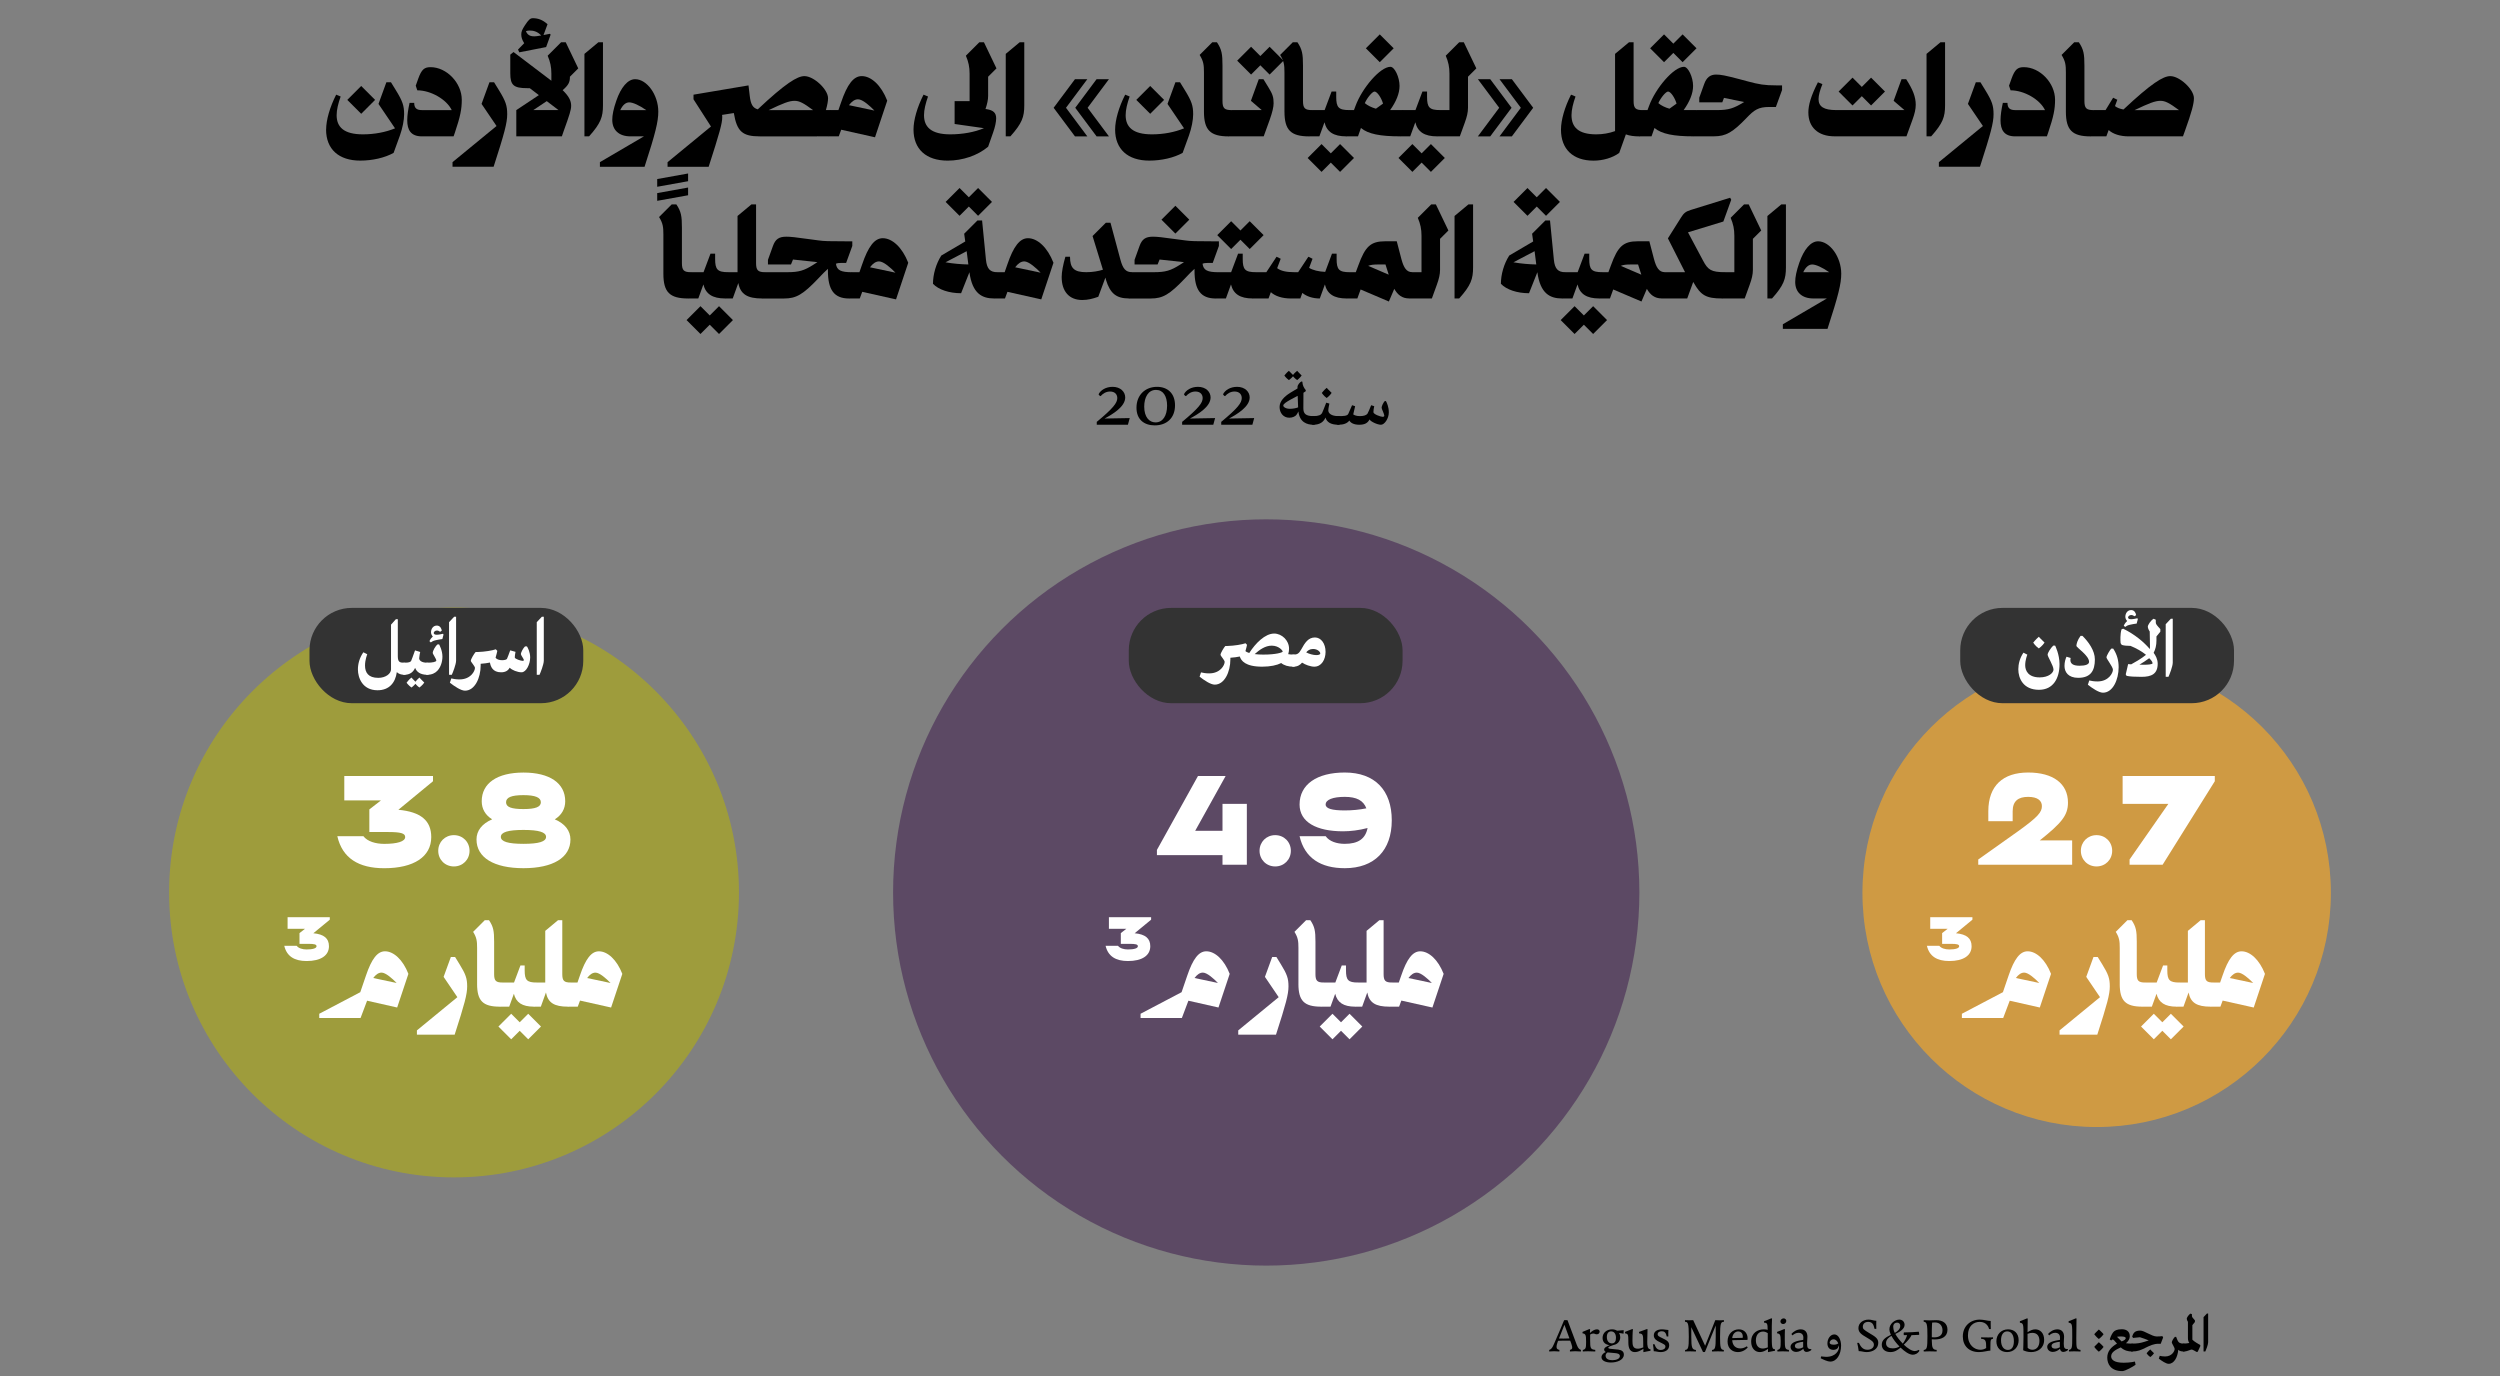 <?xml version="1.0" encoding="UTF-8"?>
<svg id="Layer_1" data-name="Layer 1" xmlns="http://www.w3.org/2000/svg" viewBox="0 0 1388 764">
  <rect x="0" y="0" width="1388" height="764" fill="#808080" stroke="none"/>
  <defs>
    <style>
      .cls-1 {
        fill: #fff;
      }

      .cls-2 {
        fill: #4e3359;
        opacity: .7;
      }

      .cls-3 {
        fill: #333;
      }

      .cls-4 {
        fill: #9e9c3c;
      }

      .cls-5 {
        fill: #cf9a43;
      }
    </style>
  </defs>
  <g>
    <path d="m865.03,744.41c-.57,1.5-.84,2.58-.84,3.36,0,1.05.51,1.5,1.59,1.68v.9s-2.04-.15-2.97-.15-2.7.15-2.7.15v-.87c1.68-.48,2.25-2.4,3.54-5.34,1.5-3.39,3.15-7.32,4.74-11.16.24-.06.57-.06.93-.06s.72,0,.96.06c2.91,7.83,3.12,8.37,4.65,12.36.69,1.83,1.23,3.66,2.79,4.11v.9s-2.28-.15-3.21-.15-2.88.15-2.88.15v-.9c.93-.18,1.26-.63,1.26-1.23,0-.36-.06-.75-.21-1.23-.15-.63-.45-1.5-.9-2.64l-3.39-.03c-1.11,0-2.67.09-3.36.09Zm6.33-1.32l-2.79-7.59-3.03,7.65,2.61.03c.81,0,2.31-.06,3.21-.09Z"/>
    <path d="m885.7,749.45v.9s-2.37-.12-4.02-.12-2.91.12-2.91.12v-.84c1.68-.42,1.83-1.2,1.83-4.5,0-3.93-.24-4.47-1.98-4.74v-.81c1.29-.48,2.43-.99,3.72-1.53h.48l-.09,2.16c1.23-1.17,2.55-2.04,3.87-2.04.93,0,1.53.48,1.53,1.26,0,.84-.63,1.5-1.62,1.5-.81,0-1.14-.45-1.92-.45-.57,0-1.23.24-1.74.57v3.33c0,4.29.24,4.92,2.85,5.19Z"/>
    <path d="m895.84,746.75c-1.38.45-2.91.93-2.91,1.53,0,.33.48.54,1.65.63.33.03,3.15.27,3.9.39,2.04.27,3.09,1.2,3.09,2.76,0,3-3.75,4.41-7.2,4.41-2.94,0-5.22-1.05-5.22-2.94,0-1.26.99-2.34,2.4-2.88-.54-.27-.93-.81-.93-1.38,0-1.11,1.56-1.83,3.09-2.43-2.22-.24-3.96-1.47-3.96-4.02,0-2.97,2.43-4.77,5.28-4.77,1.11,0,2.04.3,2.76.75l3.69-.3c0,.48-.03,1.47-.09,1.95-.66-.12-1.65-.27-2.46-.39.42.75.63,1.56.63,2.34,0,1.89-1.11,3.87-3.72,4.35Zm-.69,8.43c2.07,0,4.2-.72,4.2-2.28,0-1.35-1.5-1.56-2.91-1.68l-3.93-.36c-.81.54-1.08,1.17-1.08,1.8,0,1.83,1.68,2.52,3.72,2.52Zm2.04-12.39c0-2.52-1.23-3.6-2.7-3.6s-2.37,1.08-2.37,3.12c0,2.25,1.14,3.54,2.79,3.54,1.5,0,2.28-1.05,2.28-3.06Z"/>
    <path d="m904.06,744.47c0-3.57-.21-3.96-1.83-4.2v-.81c1.29-.48,2.61-.99,3.87-1.53h.51c-.24,1.95-.27,5.52-.27,6.54,0,2.43.27,4.32,2.94,4.32.9,0,1.83-.24,3.06-.72l-.03-2.67c0-4.53-.18-4.86-2.31-5.13v-.81c1.29-.48,2.91-.99,4.23-1.53h.48c-.06,1.98-.15,5.22-.15,6.99,0,2.04.12,4.2,1.8,4.2v.81l-3.96.78.03-1.86c-1.83,1.11-3.12,1.83-4.68,1.83-2.37,0-3.69-1.59-3.69-5.28v-.93Z"/>
    <path d="m918.16,750.2c-.06-1.11-.24-2.58-.45-3.87h.9c.51,1.53,1.26,3.18,3.42,3.18,1.29,0,2.61-.63,2.61-1.89,0-1.05-.9-1.32-3.3-2.55-1.41-.69-3.15-1.62-3.15-3.69,0-2.34,2.16-3.33,4.56-3.33,1.38,0,2.07.3,3.54.36-.03.75-.06,1.47-.06,2.16,0,.48,0,.96.03,1.44h-.93c-.36-2.25-1.38-2.91-2.7-2.91s-2.31.63-2.31,1.71c0,.81.57,1.14,2.43,2.04,2.4,1.17,3.99,1.89,3.99,4.05,0,2.79-2.52,3.78-4.74,3.78-1.53,0-2.52-.48-3.84-.48Z"/>
    <path d="m952.33,732.95s1.8.09,2.52.09c.57,0,1.95-.06,2.28-.09v.9c-1.65.09-2.16.39-2.16,8.34,0,6.18.33,7.11,2.1,7.32v.84s-1.59-.09-3.27-.09-3.3.09-3.3.09v-.84c1.74-.21,2.07-1.14,2.07-7.32v-6.3l-5.97,14.7c-.39.12-.75.12-1.11,0l-6.48-13.74v5.34c0,6.18.48,7.11,2.58,7.32v.84s-1.68-.09-3.36-.09-2.67.09-2.67.09v-.84c1.74-.21,2.07-1.14,2.07-7.32,0-7.5-.45-8.34-2.13-8.34v-.9c.33.03,2.04.06,2.43.06.87,0,2.13-.06,2.13-.06l6.63,14.22,5.64-14.22Z"/>
    <path d="m961.72,744.08c.21,3.15,2.07,4.56,4.53,4.56,1.2,0,2.43-.39,3.57-1.17.21.18.39.42.51.66,0,0-2.01,2.55-5.43,2.55-2.97,0-5.76-1.89-5.76-5.91,0-4.23,2.94-6.72,6.27-6.72s4.86,2.58,4.86,4.98c0,.3-.03.6-.06.87l-8.49.18Zm5.88-1.98c0-1.68-.87-2.88-2.61-2.88-1.38,0-3.03,1.2-3.27,3.69l5.82-.15c.06-.24.06-.45.06-.66Z"/>
    <path d="m981.61,748.88c-1.38,1.02-2.88,1.8-4.53,1.8-2.67,0-4.83-2.1-4.83-5.82,0-4.86,3.63-6.81,7.08-6.81.9,0,1.62.09,2.07.3,0-3.51-.3-3.99-1.98-3.99v-.84c1.32-.45,2.61-.96,3.87-1.53h.54c-.15,3.87-.15,4.71-.15,8.52,0,7.68.06,8.52,1.8,8.61v.81l-3.9.78c.03-.36.03-1.26.03-1.83Zm-.12-.81v-.72c0-1.02-.03-2.22-.03-2.97v-4.2c-.87-.6-1.74-.9-2.61-.9-2.4,0-3.99,1.92-3.99,4.86,0,2.7,1.29,4.56,3.81,4.56.93,0,1.77-.27,2.82-.63Z"/>
    <path d="m993.22,749.48v.9s-1.8-.12-3.57-.12c-1.56,0-2.85.09-2.85.09v-.84c1.77-.48,1.83-1.17,1.83-5.07,0-3.42-.39-3.96-1.98-4.17v-.81c1.29-.48,2.55-.99,3.87-1.53h.48c-.09,2.1-.09,3.69-.09,5.79,0,4.95.27,5.49,2.31,5.76Zm-2.94-17.52c.84,0,1.47.63,1.47,1.44,0,.93-.81,1.71-1.74,1.71-.84,0-1.53-.63-1.53-1.47,0-.9.87-1.68,1.8-1.68Z"/>
    <path d="m1001.2,748.82c-.87.9-2.43,1.77-3.96,1.77-1.89,0-3.12-1.29-3.12-2.79,0-2.7,3.84-3.42,7.05-3.9.03-.51.06-.96.06-1.2.03-1.8-1.05-2.73-2.7-2.73-1.41,0-2.55.72-3.33,1.44-.24-.24-.48-.54-.6-.81,1.05-1.23,2.94-2.55,5.16-2.55,2.34,0,3.75,1.53,3.72,4.17,0,.9-.18,2.22-.18,3.72,0,2.55.51,3.09,2.34,3.09v.48c-.48.51-1.65,1.08-2.61,1.08-1.2,0-1.65-.84-1.83-1.77Zm-.09-3.36v-.51c-2.1.24-4.59.69-4.59,2.22,0,1.23,1.02,1.59,2.01,1.59.9,0,1.92-.36,2.58-.75v-2.55Z"/>
    <path d="m1022.17,747.08c0,4.86-2.4,8.88-6.03,8.88-1.47,0-3.72-1.08-5.31-1.86l.33-1.08s1.38.3,2.67.3c5.49,0,7.2-3.6,7.2-5.46,0-.3-.06-.63-.12-.93-.15.66-.33,1.08-.54,1.41-.3.45-1.08,1.11-2.49,1.11-2.22,0-3.3-1.53-3.3-3.57,0-2.49,1.53-5.01,3.87-5.01,2.19,0,3.72,2.91,3.72,6.21Zm-1.56-1.23c-.48-1.23-1.38-2.25-2.61-2.25-1.47,0-2.19,1.23-2.19,1.8,0,.51.39,1.17,2.25,1.17.99,0,1.92-.21,2.55-.72Z"/>
    <path d="m1032.07,745.55c.78,1.65,1.92,3.84,4.71,3.84,1.83,0,3.6-.93,3.6-2.82,0-1.59-1.29-2.37-3.96-3.96-2.82-1.65-4.62-2.79-4.62-5.22,0-2.88,2.52-4.74,5.64-4.74,1.68,0,2.58.54,4.02.63h.27c-.03.69-.03,1.38-.03,2.04s0,1.83.03,2.46h-.99c-.42-1.41-.63-3.87-3.51-3.87-1.98,0-3,1.17-3,2.76,0,1.08.45,1.56,3.48,3.39,3.3,1.98,5.1,2.94,5.1,5.49,0,3.33-3,5.13-6.48,5.13-1.86,0-2.4-.51-4.38-.54-.18-1.56-.51-3.12-.84-4.59h.96Z"/>
    <path d="m1058.83,741.26c-.57.03-1.2,0-1.83,0-.09-.45-.15-.99.06-1.5,3.24,0,5.55-.18,8.25-.39.15.39.3,1.38.21,1.74l-4.26.18c-.51,1.2-1.62,2.73-4.26,5.28,2.07,1.98,4.35,3.54,6.12,3.54.57,0,1.38-.18,2.1-.66l.48.45c-.93,1.65-2.52,2.25-3.72,2.25-1.95,0-4.5-1.74-6.78-3.96-1.74,1.47-3.33,2.49-5.64,2.49-2.7,0-4.8-1.41-4.8-4.11s2.25-4.14,5.04-5.46l-.12-.3c-.48-1.08-.69-2.04-.69-2.79,0-3.06,3.03-5.37,5.49-5.37,2.01,0,2.94,1.5,2.94,2.91,0,2.31-2.67,3.9-5.13,5.04.9,1.68,2.43,3.63,4.14,5.37,1.02-1.29,1.98-3.21,2.4-4.71Zm-11.7,4.44c0,2.25,1.89,2.91,3.75,2.91,1.56,0,2.82-.48,3.72-1.02-1.89-1.95-3.54-4.14-4.47-5.91-1.5.81-3,2.04-3,4.02Zm4.86-5.67c1.35-.75,3.03-2.01,3.03-3.9,0-1.11-.63-1.8-1.71-1.8-.75,0-2.19.33-2.19,2.34,0,.69.18,1.8.66,2.91.06.15.15.3.21.45Z"/>
    <path d="m1068.04,750.35v-.84c1.8-.24,2.07-1.14,2.07-7.68s-.27-7.86-2.07-8.01v-.87s1.74.12,3.15.12,3.09-.12,3.84-.12c3.66,0,6.21,1.8,6.21,5.31,0,3.99-3.3,5.4-7.02,5.4-.54,0-1.11-.03-1.68-.09v.72c.03,4.02.57,5.13,2.7,5.16v.9s-2.22-.09-4.02-.09c-1.53,0-3.18.09-3.18.09Zm4.5-11.58v3.66c.42.06.87.06,1.32.06,2.28,0,4.62-.78,4.62-3.87,0-2.4-1.38-4.41-4.17-4.41-1.2,0-1.59.12-1.59.12,0,0-.18,2.4-.18,4.44Z"/>
    <path d="m1106.53,742.49v.81c-1.02,0-1.38.63-1.41,1.98-.06,1.44-.06,2.28-.06,2.91v1.68c-1.47,0-3.63.81-6.36.81-5.58,0-8.94-3.51-8.94-8.67,0-5.76,4.2-9.36,9.39-9.36,2.28,0,4.44.72,5.82.72h.27v2.01c0,.72.03,1.86.06,2.52h-.96c-.18-.84-1.23-3.99-5.19-3.99-3.3,0-6.54,2.22-6.54,7.44,0,5.52,3.66,8.04,6.9,8.04,1.2,0,2.31-.36,3.21-.96,0-3.78-.12-5.01-2.82-5.13v-.81s2.4.06,4.05.06,2.58-.06,2.58-.06Z"/>
    <path d="m1108.39,744.71c0-3.93,2.76-6.66,6.51-6.66,3.42,0,5.85,2.22,5.85,6.03s-2.64,6.6-6.42,6.6c-3.51,0-5.94-2.31-5.94-5.97Zm9.72-.09c0-3.66-1.59-5.43-3.72-5.43s-3.42,1.89-3.42,4.95c0,3.42,1.56,5.34,3.81,5.34,2.07,0,3.33-1.59,3.33-4.86Z"/>
    <path d="m1134.91,743.84c0,4.74-3.6,6.84-7.23,6.84-1.92,0-3.48-.57-4.41-1.02,0,0,.18-4.83.18-7.47,0-7.05,0-7.53-2.01-7.83v-.84c1.29-.45,2.58-.96,3.87-1.53h.48c-.03.42-.06,5.16-.09,7.65,1.56-1.02,2.88-1.59,4.32-1.59,2.55,0,4.89,1.95,4.89,5.79Zm-9.15,4.47c.63.6,1.53,1.08,2.67,1.08,2.01,0,3.87-1.56,3.87-4.89,0-2.76-1.29-4.5-3.96-4.5-.75,0-1.62.15-2.64.54v3.72c0,1.35,0,2.7.06,4.05Z"/>
    <path d="m1143.7,748.82c-.87.9-2.43,1.77-3.96,1.77-1.89,0-3.12-1.29-3.12-2.79,0-2.7,3.84-3.42,7.05-3.9.03-.51.06-.96.06-1.2.03-1.8-1.05-2.73-2.7-2.73-1.41,0-2.55.72-3.33,1.44-.24-.24-.48-.54-.6-.81,1.05-1.23,2.94-2.55,5.16-2.55,2.34,0,3.75,1.53,3.72,4.17,0,.9-.18,2.22-.18,3.72,0,2.55.51,3.09,2.34,3.09v.48c-.48.51-1.65,1.08-2.61,1.08-1.2,0-1.65-.84-1.83-1.77Zm-.09-3.36v-.51c-2.1.24-4.59.69-4.59,2.22,0,1.23,1.02,1.59,2.01,1.59.9,0,1.92-.36,2.58-.75v-2.55Z"/>
    <path d="m1152.88,731.99c-.09,3.87-.12,8.82-.12,11.22,0,5.31.12,5.94,2.34,6.27v.9s-1.8-.12-3.57-.12c-1.56,0-2.85.09-2.85.09v-.84c1.74-.48,1.83-1.14,1.83-7.32,0-7.05,0-7.53-2.01-7.83v-.84c1.29-.45,2.58-.96,3.87-1.53h.51Z"/>
    <path d="m1162.72,740.75s1.35-1.53,2.55-2.61c0,0,1.83,1.56,2.64,2.61-1.05,1.56-2.64,2.67-2.64,2.67-1.44-1.11-2.55-2.67-2.55-2.67Zm0,7.05s1.35-1.53,2.55-2.61c0,0,1.83,1.56,2.64,2.61-1.05,1.56-2.64,2.67-2.64,2.67-1.44-1.11-2.55-2.67-2.55-2.67Z"/>
    <path d="m1185.67,757.7c-1.2.96-5.76,3.54-7.38,3.54-6.39,0-8.34-3.96-8.34-7.5s2.22-5.91,5.4-7.77c-1.44-1.77-1.98-2.28-2.43-2.28-.39,0-.75.57-.75.57l-.84-.63c.78-2.55,1.74-3.78,2.19-4.26.57-.63,1.89-1.38,4.53-1.38,2.49,0,4.41,1.2,4.41,3.9,0,1.5-.9,2.82-2.13,3.87,1.14.18,2.28.21,3.33.21l.48.09v4.2l-.48.09c-2.01,0-4.2-.45-6.21-2.28-2.7,1.23-5.34,2.61-5.34,4.95,0,1.86,1.65,3.57,6.96,3.57,3.6,0,6.24-.66,6.24-.66l.36,1.77Zm-8.04-15.69c-.93,0-1.68.06-2.28.18.84.81,1.8,1.89,2.58,2.58,1.8-.69,2.28-1.32,2.28-1.86,0-.48-.63-.9-2.58-.9Z"/>
    <path d="m1200.97,742.58l-1.35,3.51-1.26-.03c-2.49,0-4.71.99-6.99,2.13-2.79,1.38-4.44,2.16-7.71,2.16l-.48-.09v-4.05l.48-.24c3,0,4.74-.3,6.99-1.02.69-.21,1.44-.48,2.34-.75-1.62-.63-3.3-1.32-4.89-1.77l-3.81.39-.51-.78c.15-.51.57-1.74,1.35-2.4.6-.54,1.68-.9,3.18-.9,2.25,0,6.36,3.27,9.12,3.27.99,0,2.76-.09,3.12-.21l.42.78Zm-5.07,8.73c-.75,1.2-2.07,2.13-2.07,2.13-1.29-.9-2.04-2.1-2.04-2.1,0,0,.96-1.23,2.04-2.13,0,0,.93,1.05,2.07,2.1Z"/>
    <path d="m1212.91,746.06v4.2l-.48.09c-1.65,0-2.52-.39-3.06-.96-.33,4.08-2.28,7.8-5.31,7.8-1.47,0-3.75-1.56-5.49-2.88l.51-1.56c.75.18,1.71.36,2.97.36,3.84,0,5.31-3,5.31-4.11,0-.96-1.59-3.12-1.59-3.72,0-.63,1.02-2.4,1.74-3.06h.69c.3.75.54,1.47.9,2.19.54,1.05,1.29,1.56,3.33,1.56l.48.09Z"/>
    <path d="m1221.61,747.38l-1.44,3.12-.57.12c-1.02-.57-2.31-1.35-2.79-1.35-.3,0-.72.15-1.23.36-.81.3-1.86.72-3.15.72l-.48-.09v-4.2l.48-.09c1.17,0,2.19-.21,3.09-.36-.42-.57-.78-1.41-.78-2.64v-9.09c-.42-.63-.66-1.32-.66-1.74,0-.57,1.05-2.25,2.1-2.85l.78.36v.96c0,.6.33.99,1.65,2.43v.93l-1.41,1.74v8.07c.9,1.02,3.06,2.19,4.38,3l.03.6Z"/>
    <path d="m1225.96,745.22c0,1.32-1.17,4.32-1.56,5.13h-.99v-19.08l1.86-1.98h.69v15.93Z"/>
  </g>
  <g>
    <path d="m181.07,71.93c0-5.32,2.06-12.44,5.57-19.38l2.49,1.03c-1.37,3.86-2.23,7.38-2.23,10.38,0,6.52,3.95,10.63,14.58,10.63,6.43,0,12.69-1.2,17.84-3.34l-9.18-13.55,4.37-12.01h2.57l2.74,4.46c3.69,6,4.55,8.49,4.55,13.29,0,3.26-.86,7.63-2.32,11.75l-3.52,9.69c-4.89,2.74-11.75,4.29-18.53,4.29-11.92,0-18.96-6.35-18.96-17.24Zm19.47-24.19l7.72,7.72-7.72,7.72-7.72-7.72,7.72-7.72Z"/>
    <path d="m226.1,66.79c0-2.83.52-6.18,1.29-9.69h2.57c0,3,1.46,4.03,4.29,4.03h16.55c-2.83-5.92-11.58-10.98-19.12-10.98l-.86-2.57,1.37-3.86c1.89-5.23,3.43-6.43,6.86-6.43,8.92,0,17.33,8.75,17.33,18.1,0,5.15-.77,9.18-3.86,18.35l-.69,1.97h-17.58c-6.18,0-8.15-3.6-8.15-8.92Z"/>
    <path d="m251.23,90.03l24.45-20.07-8.32-12.27,4.38-12.01h2.57l2.74,4.46c3.69,6,4.55,8.49,4.55,13.29s-1.54,10.55-7.55,29.16h-22.81v-2.57Z"/>
    <path d="m286.66,61.13l12.52-8.32-5.06-3.86h-1.46c-7.55,0-9.35-1.72-9.35-8.23v-10.38l1.8-1.46,21.01,15.95v-3.95c0-3.69-.6-6.52-2.06-9.95l7.46-7.46h2.57l6.95,14.5-4.63,4.63v.26c0,2.83-.86,4.46-4.03,7.2,3.43,3.35,4.72,5.83,4.72,8.66,0,2.23-.86,4.97-4.12,13.98l-1.03,3h-25.3v-14.58Zm4.38-37.14c-1.12-1.72-1.63-3.26-1.63-4.8,0-1.63.43-2.66,1.97-5.06,2.06-3.17,3-4.03,4.46-4.03,2.66,0,5.32.77,8.15,3.35l-2.23,6,3.6-.69.34.51-2.49,6.86-14.92,2.92-.69-1.54,3.43-3.52Zm8.32-4.12l1.12-.17c-2.23-2.4-4.63-2.74-6.35-2.74-.77,0-1.54.09-2.14.34,1.12,2.92,3.6,3.26,7.38,2.57Zm10.72,41.25l-6.52-4.97-7.46,4.97h13.98Z"/>
    <path d="m324.48,29.91l7.72-6.43h2.57v34.99c0,6.43-1.2,9.95-7.72,17.24h-2.57V29.91Z"/>
    <path d="m333.06,90.03l24.45-14.32h-7.46c-6.35,0-10.12-3.43-10.12-9.18,0-2.74.69-6.09,2.23-10.55,2.57-7.55,6.43-12.01,10.46-12.01,6.6,0,12.87,8.75,12.87,18.01,0,5.49-1.54,11.92-7.63,30.62h-24.79v-2.57Zm25.73-28.9c-3.95-2.74-7.46-4.29-9.44-4.29s-3.69,1.54-4.97,4.29h14.41Z"/>
    <path d="m453.74,75.45l-.09.26h-31.91c-9.44,0-12.61-2.66-14.32-12.95l-6.52,1.03c.09.51.09.94.09,1.37,0,3.26-1.54,8.83-7.55,27.45h-22.81v-2.57l24.1-19.81-9.69-15.1v-2.57l30.53-5.15.69,5.83c.52,4.55,1.63,6.69,4.46,7.46,15.44-14.5,21.96-18.44,25.9-18.44,5.23,0,13.12,7.38,13.12,12.26,0,1.54-.34,3.6-1.2,6.6h2.92v12.87l-1.71,1.72h-6v-.26Zm-2.32-14.32c-5.32-3.95-7.63-5.15-10.29-5.15-2.92,0-6.26,1.29-14.32,5.15h24.62Z"/>
    <path d="m467.04,72.02l-1.37,3.69h-5.92v-12.87l1.71-1.72h4.03l1.46-4.2c3.43-10.12,6.95-14.67,11.49-14.67,5.23,0,10.81,5.06,14.15,13.64l-6.78,20.33-18.78-4.2Zm18.44-10.63c-2.66-2.75-6.6-6.26-9.09-6.26-1.8,0-3.43,1.12-5.06,3.26l14.15,3Z"/>
    <path d="m507.18,71.93c0-5.32,2.06-12.44,5.57-19.38l2.49,1.03c-1.37,3.86-2.23,7.38-2.23,10.38,0,6.52,3.95,10.63,14.58,10.63,6.78,0,13.47-1.2,18.7-3.43l-16.29-2.32v-12.69h8.32v-15.27c0-3.69-.6-6.52-2.06-9.95l7.46-7.46h2.57l6.95,14.5-4.63,4.63v10.64c0,2.14-.51,4.46-1.46,7.29l.69.09c3.69.6,5.23,2.06,5.23,5.06,0,1.97-.6,4.89-1.72,7.98l-2.74,7.8c-5.83,4.89-14.15,7.72-22.47,7.72-11.92,0-18.96-6.35-18.96-17.24Z"/>
    <path d="m558.39,29.91l7.72-6.43h2.57v34.99c0,6.43-1.2,9.95-7.72,17.24h-2.57V29.91Z"/>
    <path d="m584.98,59.84l11.84-15.87h6.86l-11.84,15.87,11.84,15.87h-6.86l-11.84-15.87Zm23.84-15.87h6.86l-11.84,15.87,11.84,15.87h-6.86l-11.84-15.87,11.84-15.87Z"/>
    <path d="m619.12,71.93c0-5.32,2.06-12.44,5.58-19.38l2.49,1.03c-1.37,3.86-2.23,7.38-2.23,10.38,0,6.52,3.95,10.63,14.58,10.63,6.43,0,12.69-1.2,17.84-3.34l-9.18-13.55,4.38-12.01h2.57l2.74,4.46c3.69,6,4.55,8.49,4.55,13.29,0,3.26-.86,7.63-2.32,11.75l-3.52,9.69c-4.89,2.74-11.75,4.29-18.53,4.29-11.92,0-18.96-6.35-18.96-17.24Zm19.47-24.19l7.72,7.72-7.72,7.72-7.72-7.72,7.72-7.72Z"/>
    <path d="m668.44,61.98v-21.79c0-4.12-.26-6.26-2.4-9.69l7.03-7.03h2.57c2.66,3.95,3.09,6.52,3.09,12.95v19.56c0,4.12,1.03,5.15,5.14,5.15v12.87l-1.71,1.72c-10.21,0-13.72-3.52-13.72-13.72Z"/>
    <path d="m682.16,62.84l1.71-1.72h16.64l-6-5.15,4.37-12.01h2.57l2.74,4.46c2.4,3.86,2.92,5.57,2.92,8.92,0,2.06-.69,4.97-2.14,9.09l-3.35,9.26h-19.47v-12.87Zm12.44-36.88l5.14,5.15,5.15-5.15,7.72,7.72-7.72,7.72-5.15-5.15-5.14,5.15-7.72-7.72,7.72-7.72Z"/>
    <path d="m713.13,61.98v-21.79c0-4.12-.26-6.26-2.4-9.69l7.03-7.03h2.57c2.66,3.95,3.09,6.52,3.09,12.95v19.56c0,4.12,1.03,5.15,5.15,5.15v12.87l-1.71,1.72c-10.21,0-13.72-3.52-13.72-13.72Z"/>
    <path d="m733.72,79.99l5.14,5.15,5.15-5.15,7.72,7.72-7.72,7.72-5.15-5.15-5.14,5.15-7.72-7.72,7.72-7.72Zm1.63-12.09l-2.83,7.8h-5.66v-12.87l1.72-1.72h6.86l3.86-10.29h2.57v2.92c0,5.92,1.29,7.38,7.29,7.38v12.87l-1.71,1.72c-7.03,0-10.81-2.49-12.09-7.8Z"/>
    <path d="m755.59,71.07l-1.63,4.63h-6.6v-12.87l1.71-1.72h2.66l.86-2.32c3.6-9.78,13.64-21.7,19.38-21.7,2.32,0,5.06,5.75,5.06,10.64,0,4.2-1.97,8.83-5.23,13.38h7.21v12.87l-1.71,1.72c-10.98,0-17.67-1.29-21.7-4.63Zm8.32-10.72l3.95-2.83c-.94-3.26-3.26-6.69-4.72-6.69-1.2,0-4.03,3.34-5.4,6.43,1.63,1.37,3.77,2.4,6.18,3.09Zm2.14-41.26l7.72,7.72-7.72,7.72-7.72-7.72,7.72-7.72Z"/>
    <path d="m784.15,79.99l5.14,5.15,5.15-5.15,7.72,7.72-7.72,7.72-5.15-5.15-5.14,5.15-7.72-7.72,7.72-7.72Zm1.63-12.09l-2.83,7.8h-5.66v-12.87l1.72-1.72h6.86l3.86-10.29h2.57v2.92c0,5.92,1.29,7.38,7.29,7.38v12.87l-1.71,1.72c-7.03,0-10.81-2.49-12.09-7.8Z"/>
    <path d="m797.87,62.84l1.72-1.72h5.15v-20.24c0-3.69-.6-6.52-2.06-9.95l7.46-7.46h2.57l6.95,14.5-4.63,4.63v17.33c0,2.4-.6,4.97-1.8,8.23l-2.74,7.55h-12.61v-12.87Z"/>
    <path d="m832.36,59.84l-11.84-15.87h6.86l11.84,15.87-11.84,15.87h-6.86l11.84-15.87Zm.17,15.87l11.84-15.87-11.84-15.87h6.86l11.84,15.87-11.84,15.87h-6.86Z"/>
    <path d="m866.66,71.93c0-5.32,2.06-12.44,5.58-19.38l2.49,1.03c-1.37,3.86-2.23,7.38-2.23,10.38,0,6.52,3.69,10.63,13.72,10.63,3.6,0,7.2-.6,10.46-1.8V29.91l7.72-6.43h2.57v32.51c0,4.12,1.03,5.15,5.15,5.15v12.87l-1.72,1.72c-3.17,0-5.66-.34-7.72-1.12l-3.69,10.29c-3.69,2.74-9.09,4.29-14.24,4.29-11.41,0-18.1-6.35-18.1-17.24Z"/>
    <path d="m918.56,71.07l-1.63,4.63h-6.6v-12.87l1.71-1.72h2.66l.86-2.32c3.6-9.78,13.64-21.7,19.38-21.7,2.32,0,5.06,5.75,5.06,10.64,0,4.2-1.97,8.83-5.23,13.38h7.2v12.87l-1.71,1.72c-10.98,0-17.67-1.29-21.7-4.63Zm5.32-51.98l5.15,5.15,5.15-5.15,7.72,7.72-7.72,7.72-5.15-5.15-5.15,5.15-7.72-7.72,7.72-7.72Zm3,41.26l3.95-2.83c-.95-3.26-3.26-6.69-4.72-6.69-1.2,0-4.03,3.34-5.4,6.43,1.63,1.37,3.77,2.4,6.17,3.09Z"/>
    <path d="m940.26,62.84l1.71-1.72h11.32c6.52,0,9.35-1.03,14.58-4.2l.52-.26-11.24-2.32-.94,2.49h-12.78v-2.57l2.74-7.63c1.29-3.6,3.35-5.23,6.6-5.23,2.57,0,5.23.51,13.04,2.57l4.46,1.2c6.35,1.72,9.52,2.23,15.78,2.23h3.35v2.57l-3.43,9.43h-3.77c-6,0-8.32,1.71-12.44,6-7.72,8.06-11.49,10.29-18.18,10.29h-11.32v-12.87Z"/>
    <path d="m1003.99,62.58c0-4.29,1.46-9.35,5.32-16.9l2.49,1.03c-1.37,3.43-2.14,6.18-2.14,8.32,0,4.2,3,6.09,9.78,6.09h37.91l-6-5.15,4.38-12.01h2.57c3.69,5.75,5.32,9.78,5.32,14.24,0,2.4-.6,4.97-1.8,8.23l-3.35,9.26h-39.97c-9.18,0-14.49-5.15-14.49-13.12Zm24.53-19.47l5.15,5.15,5.15-5.15,7.72,7.72-7.72,7.72-5.15-5.15-5.15,5.15-7.72-7.72,7.72-7.72Z"/>
    <path d="m1069.61,29.91l7.72-6.43h2.57v34.99c0,6.43-1.2,9.95-7.72,17.24h-2.57V29.91Z"/>
    <path d="m1076.47,90.03l24.44-20.07-8.32-12.27,4.38-12.01h2.57l2.74,4.46c3.69,6,4.54,8.49,4.54,13.29s-1.54,10.55-7.55,29.16h-22.81v-2.57Z"/>
    <path d="m1110.69,66.79c0-2.83.52-6.18,1.29-9.69h2.57c0,3,1.46,4.03,4.29,4.03h16.55c-2.83-5.92-11.58-10.98-19.12-10.98l-.86-2.57,1.37-3.86c1.89-5.23,3.43-6.43,6.86-6.43,8.92,0,17.33,8.75,17.33,18.1,0,5.15-.77,9.18-3.86,18.35l-.69,1.97h-17.58c-6.18,0-8.15-3.6-8.15-8.92Z"/>
    <path d="m1146.98,61.98v-21.79c0-4.12-.26-6.26-2.4-9.69l7.03-7.03h2.57c2.66,3.95,3.09,6.52,3.09,12.95v19.56c0,4.12,1.03,5.15,5.14,5.15v12.87l-1.71,1.72c-10.21,0-13.72-3.52-13.72-13.72Z"/>
    <path d="m1170.73,72.19l-1.29,3.52h-8.75v-12.87l1.72-1.72h6.6l4.2-6.86,2.32,1.12-1.29,3.52c1.2.94,2.74,1.54,4.72,1.89,15.53-14.58,22.04-18.53,25.99-18.53,5.23,0,13.12,7.38,13.12,12.26,0,3-1.2,7.63-4.97,18.1l-1.12,3.09h-30.11c-4.8,0-8.75-1.29-11.15-3.52Zm39.03-11.06c-5.32-3.95-7.63-5.15-10.29-5.15-2.92,0-6.26,1.29-14.32,5.15h24.62Z"/>
    <path d="m364.88,99.41l17.15-3.09v4.29l-17.15,3.09v-4.29Zm0,7.8l17.15-3.09v4.29l-17.15,3.09v-4.29Z"/>
    <path d="m368.31,151.98v-21.79c0-4.12-.26-6.26-2.4-9.69l7.03-7.03h2.57c2.66,3.95,3.09,6.52,3.09,12.95v19.56c0,4.12,1.03,5.15,5.14,5.15v12.87l-1.71,1.72c-10.21,0-13.72-3.52-13.72-13.72Z"/>
    <path d="m388.9,169.99l5.15,5.15,5.15-5.15,7.72,7.72-7.72,7.72-5.15-5.15-5.15,5.15-7.72-7.72,7.72-7.72Zm1.63-12.09l-2.83,7.8h-5.66v-12.87l1.71-1.72h6.86l3.86-10.29h2.57v2.92c0,5.92,1.29,7.38,7.29,7.38v12.87l-1.72,1.72c-7.03,0-10.81-2.49-12.09-7.8Z"/>
    <path d="m409.91,157.13l-3.09,8.58h-4.2v-12.87l1.71-1.72h5.15v-31.22l7.72-6.43h2.57v32.51c0,4.12,1.03,5.15,5.15,5.15v12.87l-1.72,1.72c-8.23,0-12.09-2.32-13.29-8.58Z"/>
    <path d="m423.21,152.84l1.71-1.72h12.18c6.43,0,9.35-.86,14.58-4.2l2.14-1.37-13.55-1.46-1.12,2.75h-12.78v-2.57l2.74-7.63c1.37-3.86,3.35-5.23,7.46-5.23,2.23,0,4.89.26,13.38,1.46l4.46.6c2.92.43,6,.51,15.44.51h3.35v2.57l-3.43,9.44h-2.92c-.94,0-1.89.08-2.74.43.51,3.69,2.74,4.72,9.01,4.72v12.87l-1.71,1.72c-8.32,0-11.75-4.8-11.75-15.44v-1.03c-1.46,1.29-3.17,3-5.32,5.32-8.49,8.92-12.27,11.15-18.96,11.15h-12.18v-12.87Z"/>
    <path d="m478.71,162.02l-1.37,3.69h-5.92v-12.87l1.71-1.72h4.03l1.46-4.2c3.43-10.12,6.95-14.67,11.49-14.67,5.23,0,10.81,5.06,14.15,13.64l-6.78,20.33-18.78-4.2Zm18.44-10.63c-2.66-2.75-6.6-6.26-9.09-6.26-1.8,0-3.43,1.12-5.06,3.26l14.15,3Z"/>
    <path d="m538.23,151.13l-4.63,11.67c-6.6,0-12.52-1.97-15.61-5.23,0-5.23,1.71-11.15,4.63-15.7l13.29-7.81-.6-4.29,7.38-7.38h2.57l2.14,21.79c.52,5.23,2.4,6.95,6.35,6.95v12.87l-1.72,1.72c-6.78,0-12.18-2.66-13.81-14.58Zm-.6-4.29l-.94-7.38-11.75,6.17c4.29.77,8.75,1.12,12.69,1.2Zm-4.89-42.46l5.15,5.15,5.14-5.15,7.72,7.72-7.72,7.72-5.14-5.15-5.15,5.15-7.72-7.72,7.72-7.72Z"/>
    <path d="m559.33,162.02l-1.37,3.69h-5.92v-12.87l1.72-1.72h4.03l1.46-4.2c3.43-10.12,6.95-14.67,11.49-14.67,5.23,0,10.81,5.06,14.15,13.64l-6.78,20.33-18.78-4.2Zm18.44-10.63c-2.66-2.75-6.61-6.26-9.09-6.26-1.8,0-3.43,1.12-5.06,3.26l14.15,3Z"/>
    <path d="m614.06,155.41l-.34-1.29-3.95,10.64c-3.09,1.12-5.83,1.8-8.92,1.8-7.2,0-11.41-4.72-11.41-12.78,0-2.75.77-6.78,2.06-11.24h2.57c0,6.43,2.32,8.58,9.01,8.58,3.6,0,6.86-.6,9.26-1.37l-5.75-18.7,7.38-7.38h2.57l5.49,20.41c1.37,5.15,3,7.03,6.43,7.03v12.87l-1.71,1.72c-6.86,0-10.38-2.66-12.7-10.29Z"/>
    <path d="m626.75,152.84l1.71-1.72h12.18c6.43,0,9.35-.86,14.58-4.2l2.14-1.37-13.55-1.46-1.12,2.75h-12.78v-2.57l2.74-7.63c1.37-3.86,3.35-5.23,7.46-5.23,2.23,0,4.89.26,13.38,1.46l4.46.6c2.92.43,6,.51,15.44.51h3.35v2.57l-3.43,9.44h-2.92c-.94,0-1.89.08-2.74.43.51,3.69,2.74,4.72,9.01,4.72v12.87l-1.71,1.72c-8.32,0-11.75-4.8-11.75-15.44v-1.03c-1.46,1.29-3.17,3-5.32,5.32-8.49,8.92-12.27,11.15-18.96,11.15h-12.18v-12.87Zm25.82-38.6l7.72,7.72-7.72,7.72-7.72-7.72,7.72-7.72Z"/>
    <path d="m683.45,157.9l-2.83,7.8h-5.66v-12.87l1.71-1.72h6.86l3.86-10.29h2.57v2.92c0,5.92,1.29,7.38,7.29,7.38v12.87l-1.72,1.72c-7.03,0-10.81-2.49-12.09-7.8Zm.09-35.08l5.15,5.15,5.15-5.15,7.72,7.72-7.72,7.72-5.15-5.15-5.15,5.15-7.72-7.72,7.72-7.72Z"/>
    <path d="m705.58,162.19l-1.29,3.52h-8.75v-12.87l1.71-1.72h5.83l5.66-8.58,2.31,1.12-1.97,5.23c2.06,1.54,5.06,2.23,9.52,2.23h2.14l5.66-8.58,2.32,1.12-1.89,5.06c2.06,1.29,5.23,2.06,8.92,2.23l3.77-10.12h2.57v2.92c0,5.92,1.29,7.38,7.29,7.38v12.87l-1.71,1.72c-7.03,0-10.81-2.49-12.09-7.8l-2.83,7.8c-3.86,0-7.29-1.12-9.69-3.09l-1.12,3.09h-5.23c-4.8,0-8.75-1.29-11.15-3.52Z"/>
    <path d="m755.41,160.73l-1.8,4.97h-5.92v-12.87l1.71-1.72h3.35l1.37-3.69c3.86-10.64,6.86-13.47,15.01-13.47h6.35l2.57,9.86c1.29,4.8,2.83,7.29,6,7.29v12.87l-1.72,1.72c-3.86,0-6.35-1.97-8.23-5.32l-3,7.03-15.7-6.69Zm15.61-8.23l-1.8-5.66h-3.95c-2.57,0-4.29.17-5.66.77l11.41,4.89Z"/>
    <path d="m782.35,152.84l1.72-1.72h5.15v-20.24c0-3.69-.6-6.52-2.06-9.95l7.46-7.46h2.57l6.95,14.5-4.63,4.63v17.33c0,2.4-.6,4.97-1.8,8.23l-2.74,7.55h-12.61v-12.87Z"/>
    <path d="m807.56,119.91l7.72-6.43h2.57v34.99c0,6.43-1.2,9.95-7.72,17.24h-2.57v-45.8Z"/>
    <path d="m853.54,151.13l-4.63,11.67c-6.6,0-12.52-1.97-15.61-5.23,0-5.23,1.71-11.15,4.63-15.7l13.29-7.81-.6-4.29,7.38-7.38h2.57l2.14,21.79c.51,5.23,2.4,6.95,6.35,6.95v12.87l-1.71,1.72c-6.78,0-12.18-2.66-13.81-14.58Zm-.6-4.29l-.94-7.38-11.75,6.17c4.29.77,8.75,1.12,12.69,1.2Zm-4.89-42.46l5.15,5.15,5.15-5.15,7.72,7.72-7.72,7.72-5.15-5.15-5.15,5.15-7.72-7.72,7.72-7.72Z"/>
    <path d="m874.21,169.99l5.15,5.15,5.15-5.15,7.72,7.72-7.72,7.72-5.15-5.15-5.15,5.15-7.72-7.72,7.72-7.72Zm1.63-12.09l-2.83,7.8h-5.66v-12.87l1.71-1.72h6.86l3.86-10.29h2.57v2.92c0,5.92,1.29,7.38,7.29,7.38v12.87l-1.72,1.72c-7.03,0-10.81-2.49-12.09-7.8Z"/>
    <path d="m895.65,160.73l-1.8,4.97h-5.92v-12.87l1.71-1.72h3.35l1.37-3.69c3.86-10.64,6.86-13.47,15.01-13.47h6.35l2.57,9.86c1.29,4.8,2.83,7.29,6,7.29v12.87l-1.72,1.72c-3.86,0-6.35-1.97-8.23-5.32l-3,7.03-15.7-6.69Zm15.61-8.23l-1.8-5.66h-3.95c-2.57,0-4.29.17-5.66.77l11.41,4.89Z"/>
    <path d="m922.59,152.84l1.71-1.72h11.24l-9.52-18.78,7.29-11.58c1.54-2.49,2.66-3.34,5.4-4.2l21.87-6.78.6,1.12-4.37,12.09-19.64,6,8.32,15.61c2.74,5.23,4.54,6.52,12.27,6.52v12.87l-1.72,1.72c-8.75,0-11.75-1.72-15.7-8.75l-.26-.43-3.34,9.18h-14.15v-12.87Z"/>
    <path d="m956.04,152.84l1.72-1.72h5.15v-20.24c0-3.69-.6-6.52-2.06-9.95l7.46-7.46h2.57l6.95,14.5-4.63,4.63v17.33c0,2.4-.6,4.97-1.8,8.23l-2.74,7.55h-12.61v-12.87Z"/>
    <path d="m981.26,119.91l7.72-6.43h2.57v34.99c0,6.43-1.2,9.95-7.72,17.24h-2.57v-45.8Z"/>
    <path d="m989.84,180.03l24.44-14.32h-7.46c-6.35,0-10.12-3.43-10.12-9.18,0-2.74.69-6.09,2.23-10.55,2.57-7.55,6.43-12.01,10.46-12.01,6.61,0,12.87,8.75,12.87,18.01,0,5.49-1.54,11.92-7.63,30.62h-24.79v-2.57Zm25.73-28.9c-3.95-2.74-7.46-4.29-9.43-4.29s-3.69,1.54-4.97,4.29h14.41Z"/>
  </g>
  <g>
    <g>
      <circle class="cls-4" cx="252.08" cy="495.5" r="158.19"/>
      <circle class="cls-5" cx="1164.07" cy="495.69" r="130.04"/>
      <circle class="cls-2" cx="703.01" cy="495.5" r="207.17"/>
      <g>
        <path class="cls-1" d="m224.96,464.74c0-2.12-2.51-2.8-9.66-2.8h-10.24v-12.55l6.47-5.02h-20.38v-13.52h49.25v2.9l-19.22,15.84c12.46,1.16,18.25,5.99,18.25,15.16,0,10.91-9.66,17.29-26.08,17.29-14.29,0-23.27-5.6-26.07-17.77h14.49c2.22,2.9,6.76,4.25,11.59,4.25,7.24,0,11.59-1.35,11.59-3.77Z"/>
        <path class="cls-1" d="m243.31,472.36c0-4.92,3.77-8.69,8.69-8.69s8.69,3.77,8.69,8.69-3.77,8.69-8.69,8.69-8.69-3.77-8.69-8.69Z"/>
        <path class="cls-1" d="m264.55,466.09c0-4.93,3.09-8.79,8.69-11.2-3.77-2.32-5.79-5.79-5.79-10.04,0-10.04,8.59-15.93,23.18-15.93s23.18,5.89,23.18,15.93c0,4.25-2.03,7.73-5.79,10.04,5.6,2.41,8.69,6.28,8.69,11.2,0,10.04-9.66,15.93-26.08,15.93s-26.07-5.89-26.07-15.93Zm26.07,2.41c8.6,0,12.55-1.26,12.55-3.86s-3.96-3.86-12.55-3.86-12.55,1.26-12.55,3.86,3.96,3.86,12.55,3.86Zm0-19.31c6.66,0,9.66-1.16,9.66-3.77s-2.99-3.96-9.66-3.96-9.66,1.26-9.66,3.96,2.99,3.77,9.66,3.77Z"/>
        <path class="cls-1" d="m175.74,525.35c0-1.01-1.19-1.33-4.59-1.33h-4.87v-5.97l3.08-2.39h-9.69v-6.43h23.43v1.38l-9.14,7.53c5.93.55,8.68,2.85,8.68,7.21,0,5.19-4.59,8.22-12.4,8.22-6.8,0-11.07-2.67-12.41-8.45h6.89c1.06,1.38,3.22,2.02,5.51,2.02,3.45,0,5.51-.64,5.51-1.79Z"/>
        <path class="cls-1" d="m203.81,555.59l-3.63,9.61h-22.93v-2.36l22.78-11.98,3.15-9.22c3.15-9.3,6.38-13.48,10.56-13.48,4.81,0,9.93,4.65,13,12.53l-6.23,18.68-16.71-3.78Zm16.39-9.85c-2.44-2.52-6.07-5.75-8.35-5.75-1.65,0-3.15,1.02-4.65,3l13,2.76Z"/>
        <path class="cls-1" d="m231.47,572.07l22.46-18.44-7.64-11.27,4.02-11.03h2.36l2.52,4.1c3.39,5.52,4.18,7.8,4.18,12.22s-1.42,9.69-6.94,26.8h-20.96v-2.36Z"/>
        <path class="cls-1" d="m264.89,546.29v-20.02c0-3.78-.24-5.75-2.21-8.91l6.46-6.46h2.36c2.44,3.62,2.84,5.99,2.84,11.9v17.97c0,3.78.95,4.73,4.73,4.73v11.82l-1.58,1.58c-9.38,0-12.61-3.23-12.61-12.61Z"/>
        <path class="cls-1" d="m283.81,562.84l4.73,4.73,4.73-4.73,7.09,7.09-7.09,7.09-4.73-4.73-4.73,4.73-7.09-7.09,7.09-7.09Zm1.5-11.11l-2.6,7.17h-5.2v-11.82l1.58-1.58h6.3l3.55-9.46h2.36v2.68c0,5.44,1.18,6.78,6.7,6.78v11.82l-1.58,1.58c-6.46,0-9.93-2.29-11.11-7.17Z"/>
        <path class="cls-1" d="m303.11,551.02l-2.84,7.88h-3.86v-11.82l1.58-1.58h4.73v-28.69l7.09-5.91h2.37v29.87c0,3.78.95,4.73,4.73,4.73v11.82l-1.58,1.58c-7.57,0-11.11-2.13-12.22-7.88Z"/>
        <path class="cls-1" d="m322.03,555.52l-1.26,3.39h-5.44v-11.82l1.58-1.58h3.7l1.34-3.86c3.15-9.3,6.38-13.48,10.56-13.48,4.81,0,9.93,4.65,13,12.53l-6.23,18.68-17.26-3.86Zm16.94-9.77c-2.44-2.52-6.07-5.75-8.35-5.75-1.65,0-3.15,1.02-4.65,3l13,2.76Z"/>
      </g>
      <g>
        <path class="cls-1" d="m692.25,446.29v33.8h-13.52v-5.31h-36.41v-2.9l22.79-41.04h15.36l-16.9,30.42h15.16v-14.97h13.52Z"/>
        <path class="cls-1" d="m699.3,472.36c0-4.92,3.77-8.69,8.69-8.69s8.69,3.77,8.69,8.69-3.77,8.69-8.69,8.69-8.69-3.77-8.69-8.69Z"/>
        <path class="cls-1" d="m746.62,468.5c7.44,0,11.49-2.8,12.65-8.79.29-1.26.39-2.7.39-4.25,0-2.61-.29-4.83-1.06-6.66,3.38-.68,6.57-1.55,9.27-2.7v10.62c-2.8,1.26-5.7,2.32-8.59,2.99-4.73,1.26-9.56,1.83-13.62,1.83-14.78,0-24.14-5.12-24.14-14.87,0-11.2,9.66-17.77,25.11-17.77,16.71,0,26.08,9.85,26.08,26.56s-9.66,26.56-26.08,26.56c-13.33,0-22.31-5.6-25.11-17.77h14.49c2.03,2.9,6.18,4.25,10.62,4.25Zm-10.62-21.83c0,2.22,3.38,3.28,10.62,3.28,4.06,0,8.11-.39,11.98-1.16-1.64-4.35-5.41-6.37-11.98-6.37s-10.62,1.55-10.62,4.25Z"/>
        <path class="cls-1" d="m631.74,525.35c0-1.01-1.19-1.33-4.59-1.33h-4.87v-5.97l3.08-2.39h-9.69v-6.43h23.43v1.38l-9.14,7.53c5.93.55,8.68,2.85,8.68,7.21,0,5.19-4.59,8.22-12.4,8.22-6.8,0-11.07-2.67-12.41-8.45h6.89c1.06,1.38,3.22,2.02,5.51,2.02,3.45,0,5.51-.64,5.51-1.79Z"/>
        <path class="cls-1" d="m659.8,555.59l-3.63,9.61h-22.93v-2.36l22.78-11.98,3.15-9.22c3.15-9.3,6.38-13.48,10.56-13.48,4.81,0,9.93,4.65,13,12.53l-6.23,18.68-16.71-3.78Zm16.39-9.85c-2.44-2.52-6.07-5.75-8.35-5.75-1.65,0-3.15,1.02-4.65,3l13,2.76Z"/>
        <path class="cls-1" d="m687.47,572.07l22.46-18.44-7.64-11.27,4.02-11.03h2.36l2.52,4.1c3.39,5.52,4.18,7.8,4.18,12.22s-1.42,9.69-6.94,26.8h-20.96v-2.36Z"/>
        <path class="cls-1" d="m720.89,546.29v-20.02c0-3.78-.24-5.75-2.21-8.91l6.46-6.46h2.36c2.44,3.62,2.84,5.99,2.84,11.9v17.97c0,3.78.95,4.73,4.73,4.73v11.82l-1.58,1.58c-9.38,0-12.61-3.23-12.61-12.61Z"/>
        <path class="cls-1" d="m739.8,562.84l4.73,4.73,4.73-4.73,7.09,7.09-7.09,7.09-4.73-4.73-4.73,4.73-7.09-7.09,7.09-7.09Zm1.5-11.11l-2.6,7.17h-5.2v-11.82l1.58-1.58h6.3l3.55-9.46h2.36v2.68c0,5.44,1.18,6.78,6.7,6.78v11.82l-1.58,1.58c-6.46,0-9.93-2.29-11.11-7.17Z"/>
        <path class="cls-1" d="m759.11,551.02l-2.84,7.88h-3.86v-11.82l1.58-1.58h4.73v-28.69l7.09-5.91h2.37v29.87c0,3.78.95,4.73,4.73,4.73v11.82l-1.58,1.58c-7.57,0-11.11-2.13-12.22-7.88Z"/>
        <path class="cls-1" d="m778.03,555.52l-1.26,3.39h-5.44v-11.82l1.58-1.58h3.7l1.34-3.86c3.15-9.3,6.38-13.48,10.56-13.48,4.81,0,9.93,4.65,13,12.53l-6.23,18.68-17.26-3.86Zm16.94-9.77c-2.44-2.52-6.07-5.75-8.35-5.75-1.65,0-3.15,1.02-4.65,3l13,2.76Z"/>
      </g>
      <g>
        <path class="cls-1" d="m1098.32,480.09v-2.9l21.92-15.55c11.49-8.21,13.42-10.82,13.42-14.1,0-2.9-2.22-5.12-7.63-5.12s-8.6,2.22-8.6,8.02v5.5h-13.52v-5.5c0-14.29,8.21-21.54,22.12-21.54s22.11,6.18,22.11,16.71c0,7.15-3.67,11.4-15.64,20.96h17.96v13.52h-52.15Zm18.25-13.52h15.93l-.39.29-15.55,12.36v-12.65Z"/>
        <path class="cls-1" d="m1155.3,472.36c0-4.92,3.77-8.69,8.69-8.69s8.69,3.77,8.69,8.69-3.77,8.69-8.69,8.69-8.69-3.77-8.69-8.69Z"/>
        <path class="cls-1" d="m1182.34,477.19l21.54-30.9h-25.4v-15.45h51.18v2.9l-28.97,46.35h-18.35v-2.9Z"/>
        <path class="cls-1" d="m1087.73,525.35c0-1.01-1.19-1.33-4.59-1.33h-4.87v-5.97l3.08-2.39h-9.69v-6.43h23.43v1.38l-9.14,7.53c5.93.55,8.68,2.85,8.68,7.21,0,5.19-4.59,8.22-12.4,8.22-6.8,0-11.07-2.67-12.41-8.45h6.89c1.06,1.38,3.22,2.02,5.51,2.02,3.45,0,5.51-.64,5.51-1.79Z"/>
        <path class="cls-1" d="m1115.8,555.59l-3.63,9.61h-22.93v-2.36l22.78-11.98,3.15-9.22c3.15-9.3,6.38-13.48,10.56-13.48,4.81,0,9.93,4.65,13,12.53l-6.23,18.68-16.71-3.78Zm16.39-9.85c-2.44-2.52-6.07-5.75-8.35-5.75-1.65,0-3.15,1.02-4.65,3l13,2.76Z"/>
        <path class="cls-1" d="m1143.46,572.07l22.46-18.44-7.64-11.27,4.02-11.03h2.36l2.52,4.1c3.39,5.52,4.18,7.8,4.18,12.22s-1.42,9.69-6.94,26.8h-20.96v-2.36Z"/>
        <path class="cls-1" d="m1176.88,546.29v-20.02c0-3.78-.24-5.75-2.21-8.91l6.46-6.46h2.36c2.44,3.62,2.84,5.99,2.84,11.9v17.97c0,3.78.95,4.73,4.73,4.73v11.82l-1.58,1.58c-9.38,0-12.61-3.23-12.61-12.61Z"/>
        <path class="cls-1" d="m1195.8,562.84l4.73,4.73,4.73-4.73,7.09,7.09-7.09,7.09-4.73-4.73-4.73,4.73-7.09-7.09,7.09-7.09Zm1.5-11.11l-2.6,7.17h-5.2v-11.82l1.58-1.58h6.3l3.55-9.46h2.36v2.68c0,5.44,1.18,6.78,6.7,6.78v11.82l-1.58,1.58c-6.46,0-9.93-2.29-11.11-7.17Z"/>
        <path class="cls-1" d="m1215.1,551.02l-2.84,7.88h-3.86v-11.82l1.58-1.58h4.73v-28.69l7.09-5.91h2.37v29.87c0,3.78.95,4.73,4.73,4.73v11.82l-1.58,1.58c-7.57,0-11.11-2.13-12.22-7.88Z"/>
        <path class="cls-1" d="m1234.02,555.52l-1.26,3.39h-5.44v-11.82l1.58-1.58h3.7l1.34-3.86c3.15-9.3,6.38-13.48,10.56-13.48,4.81,0,9.93,4.65,13,12.53l-6.23,18.68-17.26-3.86Zm16.94-9.77c-2.44-2.52-6.07-5.75-8.35-5.75-1.65,0-3.15,1.02-4.65,3l13,2.76Z"/>
      </g>
    </g>
    <rect class="cls-3" x="626.7" y="337.5" width="152" height="52.92" rx="23.5" ry="23.5"/>
    <g>
      <path class="cls-1" d="m718.86,363.57v6.43l-.74.14c-2.89,0-5.19-.69-6.8-2.02-2.3,1.19-5.97,2.02-10.57,2.02-9.37,0-11.72-3.35-12.41-5.65-1.47.32-3.22.55-5.24.69v.92c0,6.94-3.26,14.01-8.68,14.01-2.25,0-5.74-2.34-8.41-4.41l.78-2.39c1.15.28,2.62.55,4.55.55,6.25,0,8.59-4.64,8.59-6.39,0-.96-2.3-3.31-2.3-3.95,0-.92,1.88-4.04,2.67-4.87h1.06c4.18-.14,8.18-.83,10.15-1.52l.83.87c0,.23-.46,1.98-.87,3.49.41.41,1.15.74,2.11,1.06,3.45-5.42,8.78-10.8,13.83-10.8,4.27,0,8.27,3.81,8.27,8.41,0,.92-.14,1.98-.46,3.03.83.14,1.79.23,2.89.23l.74.14Zm-17.27-.14c6.71,0,10.57-1.15,10.57-1.7,0-.46-2.07-3.26-6.11-3.26-3.63,0-6.85,2.34-9.46,4.69,1.47.18,3.22.28,5.01.28Z"/>
      <path class="cls-1" d="m735.95,361.92c0,4.32-2.3,8.22-6.25,8.22-2.07,0-5.1-1.1-6.8-2.25-1.06,1.33-2.57,2.25-4.78,2.25l-.74-.14v-6.43l.74-.14c2.07,0,3.03-.51,4.32-2.85,2.07-3.81,3.95-6.66,7.63-6.66,3.35,0,5.88,3.35,5.88,7.99Zm-2.94.83c0-.74-1.38-2.44-4-2.44-1.84,0-2.99.87-3.81,1.88,1.47.83,3.91,1.52,5.56,1.52,1.33,0,2.25-.28,2.25-.96Z"/>
    </g>
    <rect class="cls-3" x="171.83" y="337.5" width="152" height="52.92" rx="23.5" ry="23.5"/>
    <rect class="cls-3" x="1088.32" y="337.5" width="152" height="52.92" rx="23.5" ry="23.5"/>
    <g>
      <path class="cls-1" d="m225.23,368.07v6.43l-.74.14c-1.79,0-3.17-.51-4.18-1.47-.83,5.97-4.27,10.06-10.71,10.06-8.41,0-10.89-6.98-10.89-11.58,0-3.03.87-6.43,3.03-9.51l2.16,1.1s-1.24,2.99-1.24,6.25c0,3.86,1.79,6.85,7.35,6.85,4.18,0,7.08-2.34,7.08-4.73v-24.81l2.71-3.03h1.06v20.54c0,3.35,1.15,3.63,3.63,3.63l.74.14Z"/>
      <path class="cls-1" d="m237.96,368.07v6.43l-.74.14c-3.91,0-5.93-1.65-6.75-3.86-.96,2.25-2.8,3.86-5.97,3.86l-.74-.14v-6.43l.74-.14c2.39,0,3.4-.32,3.77-1.01.32-.6,1.06-2.85,2.16-5.83l2.85.92c-.05.23-.55,2.62-.55,3.45,0,1.24,1.33,2.48,4.5,2.48l.74.14Zm-2.39,10.89c-1.01,1.52-2.71,2.76-2.71,2.76-1.06-.73-1.79-1.56-2.21-2.07-.96,1.19-2.21,2.07-2.21,2.07-1.7-1.24-2.71-2.66-2.71-2.66,0,0,1.24-1.75,2.71-2.89,0,0,.92,1.06,2.21,2.34.46-.6,1.29-1.56,2.21-2.34,0,0,1.15,1.33,2.71,2.8Z"/>
      <path class="cls-1" d="m243.8,357.78c.09.23,1.84,3.26,1.84,6.75,0,2.8-.92,5.88-2.8,7.86-1.24,1.33-3.12,2.25-5.61,2.25l-.74-.14v-6.43l.74-.14c2.89,0,5.01-.46,5.01-1.19,0-.92-1.98-3.58-1.98-4.23,0-1.19,1.42-3.77,2.67-4.73h.87Zm-3.49-4.41c-.55-.51-1.01-1.42-1.01-2.34,0-1.79,1.1-3.72,3.26-3.72,1.93,0,2.67,1.98,2.71,2.85l-.92.6c-.5-.37-1.06-.69-1.79-.69-1.1,0-1.75.83-1.75,1.33,0,.41.23,1.01,1.65,1.01,1.06,0,2.48-.32,3.54-.55l.23.51-.64,2.43c-1.15.14-2.67.41-3.63.64-1.42.32-1.88.6-2.8,1.24l-.74-.73c.6-1.24,1.29-2.07,1.88-2.57Z"/>
      <path class="cls-1" d="m253.22,366.79c0,2.02-1.79,6.62-2.39,7.86h-1.52v-29.22l2.85-3.03h1.06v24.4Z"/>
      <path class="cls-1" d="m294.34,365.13c0,3.58-2.16,8.13-4.78,8.13-2.21,0-5.42-1.24-6.57-2.57-.96,1.75-2.48,2.57-4.82,2.57-4.64,0-5.79-3.22-6.16-5.42-1.47.32-3.12.55-5.15.69v.92c0,6.94-3.26,14.01-8.68,14.01-2.25,0-5.74-2.34-8.41-4.41l.78-2.39c1.15.28,2.62.55,4.55.55,6.25,0,8.59-4.64,8.59-6.39,0-.96-2.3-3.31-2.3-3.95,0-.92,1.88-4.04,2.67-4.87h1.06c4.18-.14,8.18-.83,10.15-1.52l.83.87c0,.23-.5,2.21-.96,3.81.6.87,1.88,1.38,3.63,1.38,1.19,0,2.48-.28,2.71-.78.41-.96,1.01-2.48,1.79-4.69l2.94.83c-.23,1.19-.41,2.39-.41,3.08,0,.92,3.49,1.93,4.41,1.93.41,0,.64-.18.64-.37,0-.73-1.65-2.71-1.65-3.35,0-1.06,1.33-3.45,2.3-4.32h1.06c.5.83,1.79,3.12,1.79,6.25Z"/>
      <path class="cls-1" d="m301.92,366.79c0,2.02-1.79,6.62-2.39,7.86h-1.52v-29.22l2.85-3.03h1.06v24.4Z"/>
    </g>
    <g>
      <path class="cls-1" d="m1132.06,382.98c-8.73,0-11.49-6.34-11.49-11.39,0-2.89.83-6.29,2.85-9.23l2.16,1.1s-1.19,2.85-1.19,5.88,1.7,6.75,8.04,6.75c5.1,0,7.67-2.62,7.67-4.32,0-2.16-3.26-7.17-3.26-8.27s1.84-3.86,3.12-5.05h1.06s2.43,4.87,2.43,10.29c0,7.81-3.45,14.24-11.39,14.24Zm-3.22-26.19s1.47-1.88,3.12-3.26c0,0,1.42,1.61,3.17,3.22-1.15,1.84-3.17,3.26-3.17,3.26-1.98-1.38-3.12-3.22-3.12-3.22Z"/>
      <path class="cls-1" d="m1146.21,369.71c0-2.11.51-3.72,1.1-5.1l2.3.69c-.09.41-.14.78-.14,1.1,0,2.21,1.7,3.22,5.1,3.22,3.17,0,5.28-.69,5.28-2.16,0-3.54-7.03-7.9-7.03-8.91s.6-3.26,2.3-5.51h1.06c3.26,3.22,6.89,8.09,6.89,13.09,0,6.2-2.3,10.2-9.24,10.2-5.51,0-7.63-3.17-7.63-6.62Z"/>
      <path class="cls-1" d="m1173.09,371.82c0-1.61-3.58-5.97-3.58-6.85,0-.92,1.88-4.04,2.67-4.87h1.06c2.21,3.35,3.03,6.71,3.03,10.34,0,6.98-3.26,14.15-8.68,14.15-2.25,0-5.74-2.34-8.41-4.41l.78-2.39c1.15.28,2.62.55,4.55.55,6.25,0,8.59-4.73,8.59-6.52Z"/>
      <path class="cls-1" d="m1197.26,355.65c0,2.62-.55,4.87-1.56,6.8,1.01,1.38,2.25,3.49,2.25,6.02,0,5.7-3.4,7.31-8.96,7.31-3.68,0-6.48-.14-8.32-.55l-.46-.83,1.33-5.7,1.7.14c1.61-.87,5.7-3.17,8.22-5.28-2.25-1.88-5.28-3.58-8.59-4.96-1.7-.05-3.54-.09-4.87-.55l-.64-.96c-.14-1.47-.28-5.05.5-7.67l.92-.37c6.39,3.12,11.49,7.4,14.84,11.35.05-.46.05-.92.05-1.52l-.14-8.27c-.69-.96-1.06-2.07-1.06-2.71,0-.87,1.61-3.45,3.22-4.36l1.2.55v1.47c0,.92.5,1.52,2.53,3.72v1.42l-2.16,2.66v2.3Zm-16.26-10.89c-.55-.51-1.01-1.42-1.01-2.34,0-1.79,1.1-3.72,3.26-3.72,1.93,0,2.66,1.98,2.71,2.85l-.92.6c-.5-.37-1.06-.69-1.79-.69-1.1,0-1.75.83-1.75,1.33,0,.41.23,1.01,1.65,1.01,1.06,0,2.48-.32,3.54-.55l.23.51-.64,2.44c-1.15.14-2.67.41-3.63.64-1.42.32-1.88.6-2.8,1.24l-.74-.73c.6-1.24,1.29-2.07,1.88-2.57Zm14.11,23.48c0-.78-.92-1.88-1.88-2.8-1.56,1.15-3.54,2.48-5.42,3.58.87.05,1.84.05,2.76.05,1.61,0,4.55-.18,4.55-.83Z"/>
      <path class="cls-1" d="m1206.31,367.91c0,2.02-1.79,6.62-2.39,7.86h-1.52v-29.22l2.85-3.03h1.06v24.4Z"/>
    </g>
  </g>
  <g>
    <path d="m611.07,219.92c-.45,0-.9-.55-1.15-1,1.1-2.3,4.05-4.15,7.8-4.15,4.35,0,7,2.75,7,5.9,0,5.2-7.1,9.35-11.45,11.7l13.95-.25-1,3.7h-17.3v-1.6c9.15-7.55,11.4-10.55,11.4-13.2,0-1.95-1.25-3.65-4-3.65-2.2,0-3.95,1.1-5.25,2.55Z"/>
    <path d="m652.37,225.02c0,7.2-4.75,11.15-11.25,11.15-5.95,0-10.15-3.3-10.15-9.8,0-7.2,5-11.6,11.4-11.6,5.95,0,10,3.7,10,10.25Zm-4.4.2c0-5.3-2.2-8.75-6.15-8.75-4.35,0-6.55,4.15-6.55,9.3,0,5.75,2.75,8.75,6.3,8.75,4,0,6.4-3.7,6.4-9.3Z"/>
    <path d="m658.47,219.92c-.45,0-.9-.55-1.15-1,1.1-2.3,4.05-4.15,7.8-4.15,4.35,0,7,2.75,7,5.9,0,5.2-7.1,9.35-11.45,11.7l13.95-.25-1,3.7h-17.3v-1.6c9.15-7.55,11.4-10.55,11.4-13.2,0-1.95-1.25-3.65-4-3.65-2.2,0-3.95,1.1-5.25,2.55Z"/>
    <path d="m680.17,219.92c-.45,0-.9-.55-1.15-1,1.1-2.3,4.05-4.15,7.8-4.15,4.35,0,7,2.75,7,5.9,0,5.2-7.1,9.35-11.45,11.7l13.95-.25-1,3.7h-17.3v-1.6c9.15-7.55,11.4-10.55,11.4-13.2,0-1.95-1.25-3.65-4-3.65-2.2,0-3.95,1.1-5.25,2.55Z"/>
    <path d="m730.02,231.17v4.5l-.85.15c-3.55,0-7.65-1.4-8.3-7.4-.4.85-.8,1.6-1.2,2.05-.55.6-1.9,1.45-3.85,1.45-3.35,0-5.4-2.75-5.4-5.95s2.6-5.8,5.95-7.9c1.55-.95,2.9-1.8,4-2.4v-1c0-.75,1.25-2.5,2.2-2.9l.55.2v.5c.15,1.6.85,2.95,1.85,4.15l-.05.6c-.3.25-.75.5-1.25.85,0,4.05-.05,7.45-.05,8.6,0,3,1.3,4.35,5.55,4.35l.85.15Zm-9.3-5c-.1-1.95-.2-4.3-.25-6.4-1.4.7-2.9,1.5-4.15,2.2-1.9,1.1-3.85,2.25-3.85,3.2,0,.8,1.45,1.8,3.65,1.8,1.95,0,3.55-.4,4.6-.8Zm-7.65-17.65s1.2-1.6,2.5-2.65c0,0,1,1.05,2.3,2.3.4-.55,1.3-1.55,2.3-2.3,0,0,1.05,1.2,2.5,2.6-1,1.45-2.5,2.55-2.5,2.55-1.1-.75-1.9-1.65-2.3-2.1-.95,1.2-2.3,2.1-2.3,2.1-1.5-1.1-2.5-2.5-2.5-2.5Z"/>
    <path d="m743.82,231.17v4.5l-.8.15c-4.35,0-6.45-1.6-7.1-4-1,2.3-3,4-6.75,4l-.8-.15v-4.5l.8-.15c3.05,0,4.15-.65,4.8-1.6.35-.6,1.15-2.85,2.35-5.85l1.75.5c-.05.2-.6,2.85-.6,3.75,0,1.6,1.6,3.2,5.55,3.2l.8.15Zm-9.95-13s1.25-1.65,2.7-2.85c0,0,1.25,1.4,2.75,2.8-1,1.6-2.75,2.85-2.75,2.85-1.7-1.2-2.7-2.8-2.7-2.8Z"/>
    <path d="m771.07,228.97c0,3.4-2.4,6.85-4.35,6.85-2.05,0-5.8-1.8-6.35-2.95-1,1.95-2.6,2.95-5.7,2.95-3.3,0-4.95-1.25-5.5-2.35-1.25,1.65-3.3,2.35-6.15,2.35l-.8-.15v-4.5l.8-.15c2.65,0,5,0,5.55-1.25.95-2.1,1.55-3.55,2.1-4.8l1.7.55s-.55,2.2-1.05,4.55c.7.5,1.85.95,3.75.95,2.1,0,3.55-.5,4.15-1.35.55-1,1.15-2.4,2.05-4.7l1.7.55c-.25,1.3-.45,2.1-.45,3.3s4.1,2.6,5.15,2.6c.55,0,.9-.3.9-.6,0-.95-1.5-3.8-1.5-4.45,0-.9,1-2.95,1.75-3.7h.65c.45.85,1.6,3.15,1.6,6.3Z"/>
  </g>
</svg>